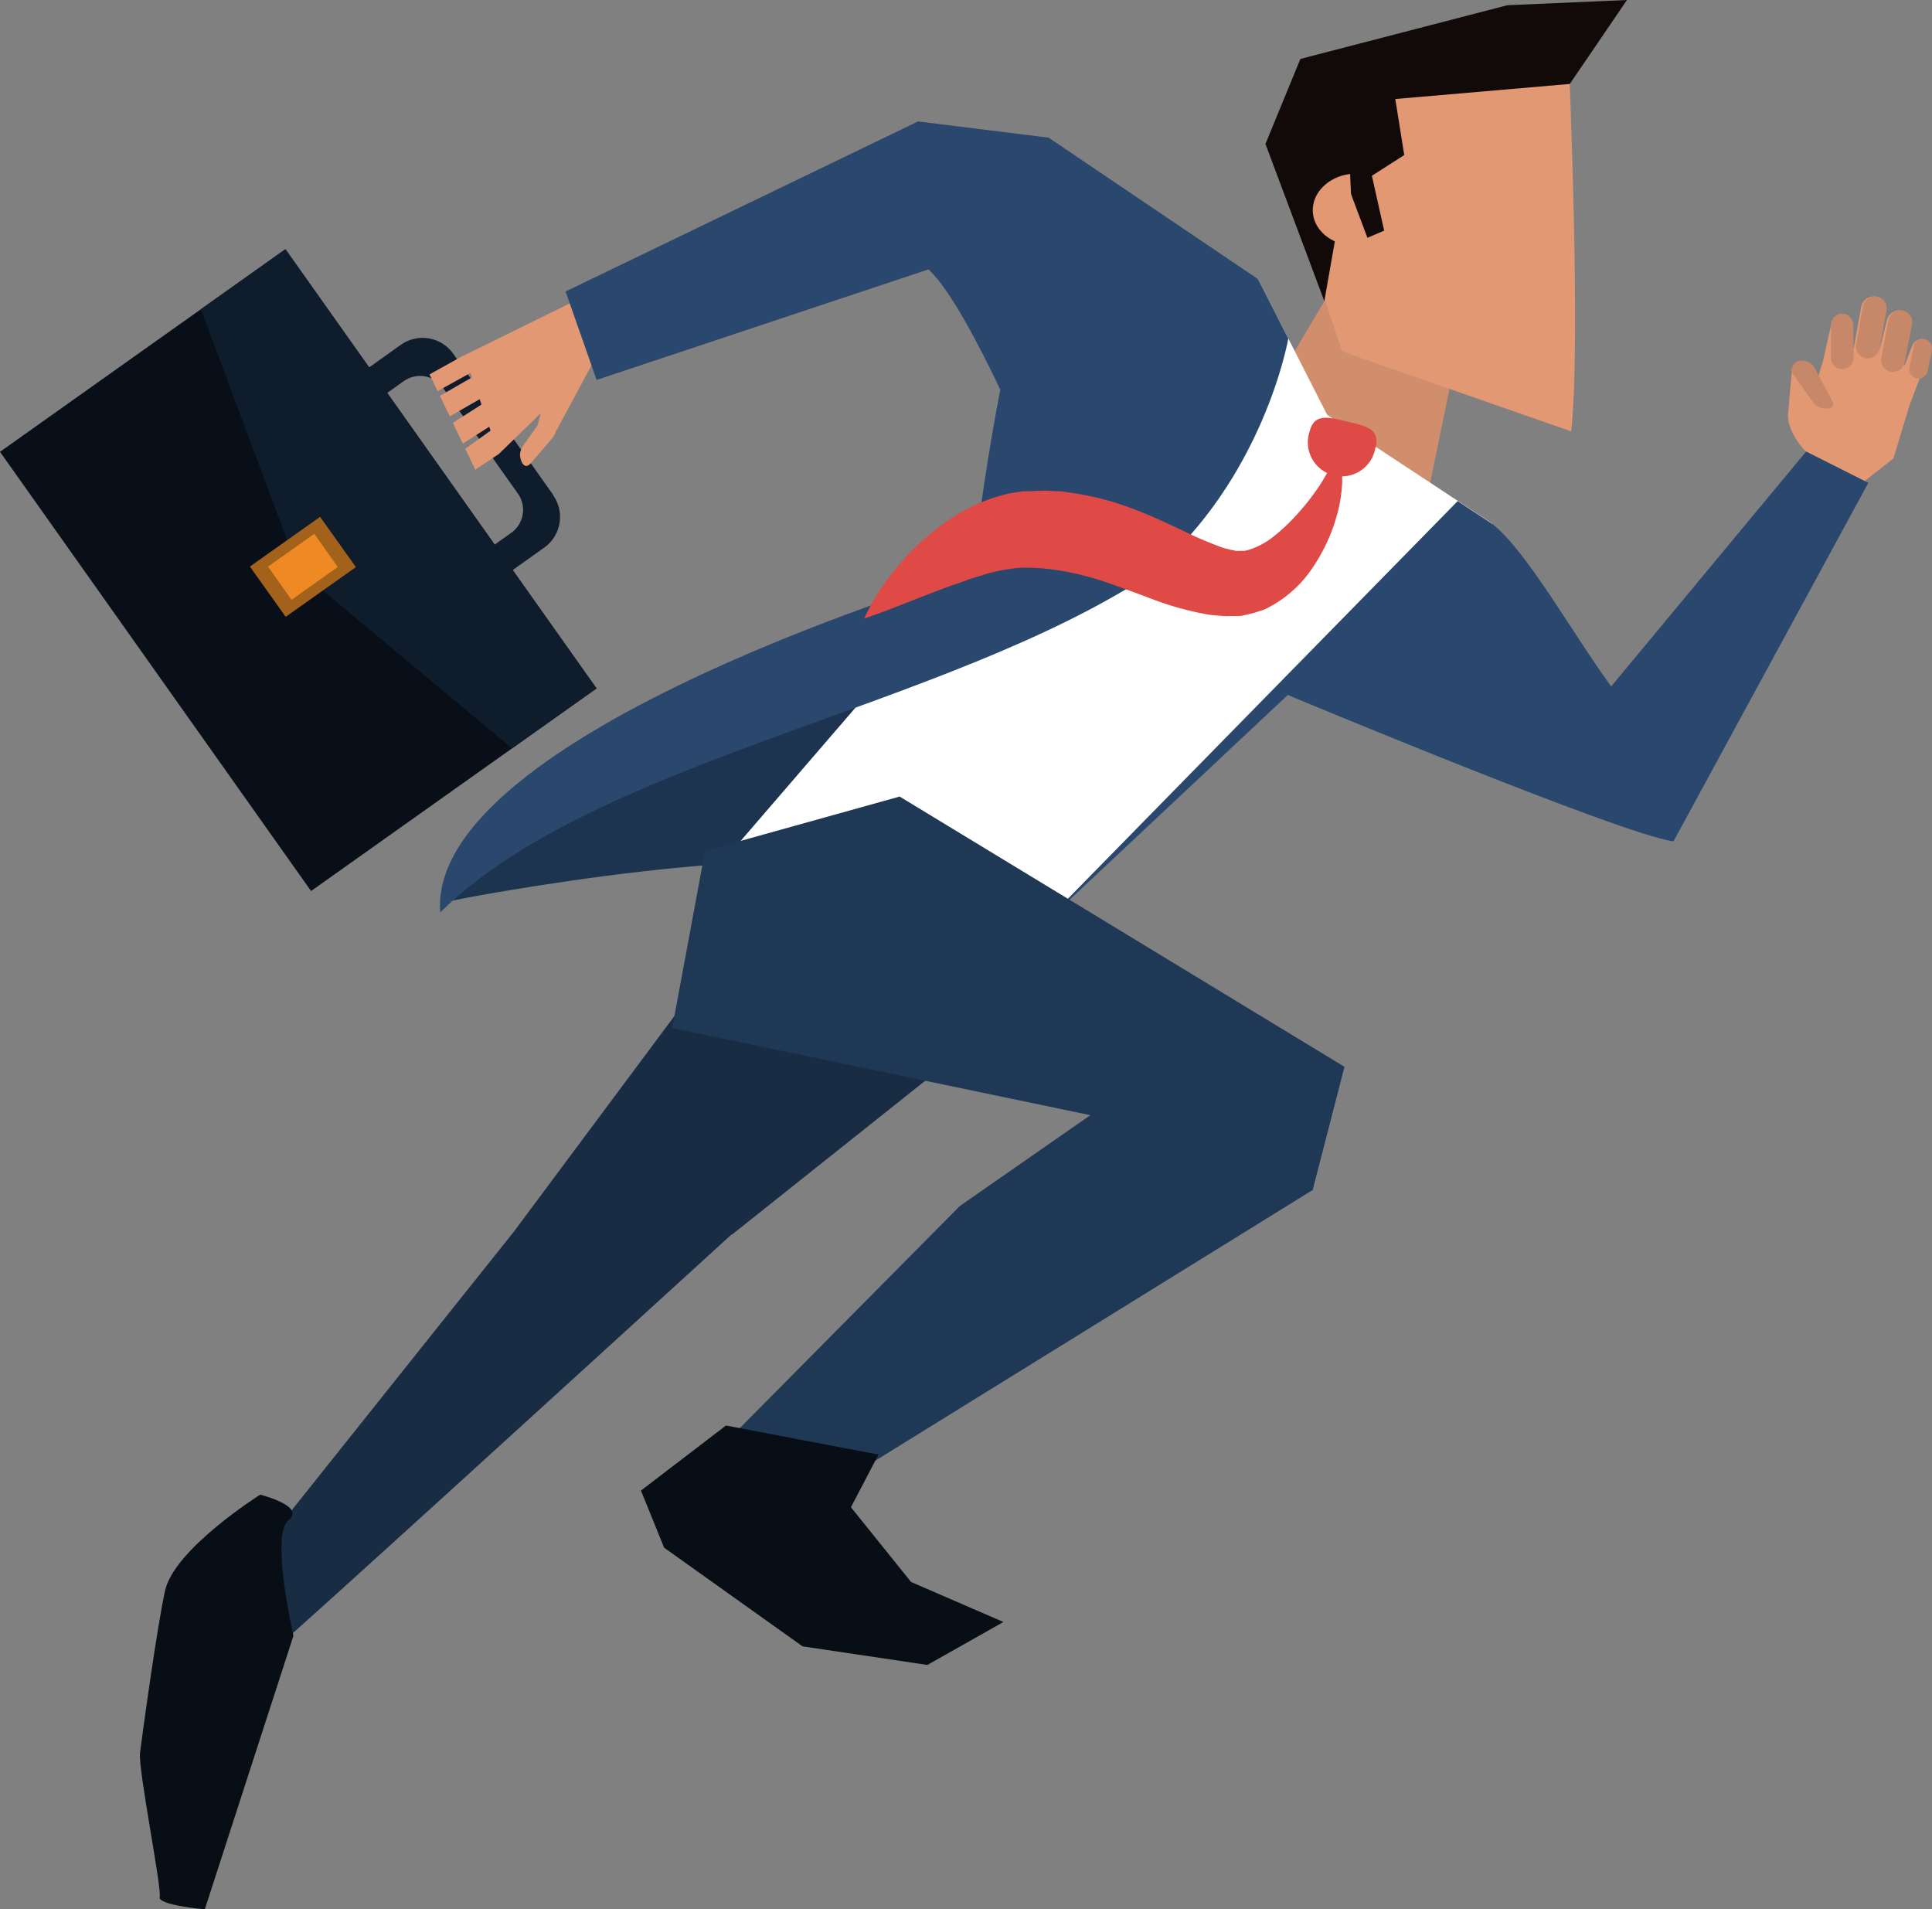 <svg id="Layer_1" data-name="Layer 1" xmlns="http://www.w3.org/2000/svg" xmlns:xlink="http://www.w3.org/1999/xlink" viewBox="0 0 431.79 426.64"><rect x="0" y="0" width="431.79" height="426.64" fill="#808080" stroke="none"/><defs><style>.cls-1{fill:none;}.cls-2{fill:#1c344f;}.cls-3{fill:#e19873;}.cls-4{fill:#182d44;}.cls-5{fill:#d08e6c;}.cls-6{fill:#fff;}.cls-7{fill:#2a486d;}.cls-8{fill:#1f3856;}.cls-9{fill:#080e15;}.cls-10{fill:#df4a46;}.cls-11{fill:#c78869;}.cls-12{clip-path:url(#clip-path);}.cls-13{fill:#110a09;}.cls-14{fill:#0f1c2b;}.cls-15{clip-path:url(#clip-path-2);}.cls-16{fill:#090f18;}.cls-17{fill:#a2621c;}.cls-18{fill:#ee8924;}</style><clipPath id="clip-path" transform="translate(-9.31 -7.6)"><rect class="cls-1" x="291.81" y="7.35" width="81.33" height="68.25"/></clipPath><clipPath id="clip-path-2" transform="translate(-9.31 -7.6)"><rect class="cls-1" x="9.33" y="62.27" width="134.48" height="145.33"/></clipPath></defs><title>Untitled design (2)</title><path class="cls-2" d="M110.51,208.88c.38-.35,78.74-15.13,100.59-5.72s27.12-44.85,27.12-44.85-55.57-.61-64.84,2.84c-38.82,14.47-62.87,47.73-62.87,47.73" transform="translate(-9.31 -7.6)"/><path class="cls-3" d="M439.43,83.41a2.4,2.4,0,0,0-2.77,1.5L435,89.2l-1-.93L434,88.2l2-8.13A2.37,2.37,0,0,0,434.29,77a2.88,2.88,0,0,0-3.24,2l-1.58,6.4-.64-.38,1.49-8.14a2.41,2.41,0,0,0-1.95-3,2.8,2.8,0,0,0-3.07,2.22l-1.71,9.37-1.2.2.9-5.52a2.14,2.14,0,0,0-2-2.37,2.36,2.36,0,0,0-2.62,1.91l-1.94,8.6-2.06,6.76-.72-4c.17-1.18-.34-2.6-1.59-2.72a2.34,2.34,0,0,0-2.56,1.92L409,99.38v.23c-.73,3.33,3.05,9.66,7.95,11.72l1.53,2.76L424,116.7l8.46-6.62L436.14,98l4.55-12a1.9,1.9,0,0,0-1.26-2.57" transform="translate(-9.31 -7.6)"/><path class="cls-4" d="M226.38,240.92l-1.06-24.09L188.07,197l-63.93,85.86L72.33,347.82s-4,29.91-.45,27.24c2.51-1.87,64.24-58.12,100.89-91.56h.13l53.48-42.57" transform="translate(-9.31 -7.6)"/><path class="cls-5" d="M326.25,128.53l-38.53-24,19.71-33.22,26.66,19.15-7.84,38.11" transform="translate(-9.31 -7.6)"/><path class="cls-3" d="M359.78,17.57,326.84,15c-14.57.63-34.43,15.61-31.25,30.43l13.69,40.71L360.46,104c2.17-19.24-.34-78.66-.68-86.39" transform="translate(-9.31 -7.6)"/><path class="cls-6" d="M305.92,100.3,290.5,70s-44.29-2.15-49.8-1.86-13.07,87.49-13.07,87.49l69.5,7.21,31.19-1.36,14.49-36.88L305.92,100.3" transform="translate(-9.31 -7.6)"/><path class="cls-6" d="M173,197.66l71.46-82.94,68.72,33-72.49,68L173,197.66" transform="translate(-9.31 -7.6)"/><path class="cls-7" d="M426.87,115.5l-13.9-7L369.4,161c-8.85-12.15-18.86-30.26-26.59-36.33l-7.72-5.09-94.36,96.25,56.4-52.92S371.5,194,383.32,195.63l43.55-80.13" transform="translate(-9.31 -7.6)"/><path class="cls-8" d="M210.33,185.62l-43.44,12.11-7.35,39.61L253,256.81,223.84,277.1l-59.75,60.3,29.6,3.58,109-67.45L309.79,246l-99.46-60.42" transform="translate(-9.31 -7.6)"/><path class="cls-9" d="M157.77,353.55l-5.21-12.85,19-14.54,34.08,6.5-6.15,11.77,13.44,16.7,20.64,8.94-17,9.6-27.9-4.16-30.87-22" transform="translate(-9.31 -7.6)"/><path class="cls-9" d="M67.51,341.58S48.36,353.64,46.22,363c-1.74,7.61-5.17,32.68-5.62,36.31s4.92,30.38,4.4,32.21,10.08,2.76,10.08,2.76l19.81-61.12s-5.19-22.61-1.13-25.79-6.25-5.74-6.25-5.74" transform="translate(-9.31 -7.6)"/><path class="cls-10" d="M316.7,107.61A7.59,7.59,0,1,1,302,104.05c1-4.23,4.4-3.2,8.48-2.22s7.29,1.54,6.27,5.78" transform="translate(-9.31 -7.6)"/><path class="cls-11" d="M410,91.09c-.6-.54-.23-2,.81-2.65s3.31,0,3.9,1.11l3.93,7.34c.59,1.06.54,1.7-.66,2-2,.16-2.8-.49-3.91-2L410,91.09" transform="translate(-9.31 -7.6)"/><path class="cls-11" d="M423.51,87.59a2.5,2.5,0,1,1-5,0l0-7.29a2.49,2.49,0,1,1,5,0l.05,7.29" transform="translate(-9.31 -7.6)"/><path class="cls-11" d="M429.44,85.28a2.67,2.67,0,1,1-5.24-.94l1.45-8.1a2.67,2.67,0,1,1,5.24.94l-1.45,8.1" transform="translate(-9.31 -7.6)"/><path class="cls-11" d="M435.05,88.32a2.67,2.67,0,1,1-5.23-1l1.57-8.09a2.66,2.66,0,1,1,5.22,1l-1.56,8.09" transform="translate(-9.31 -7.6)"/><path class="cls-11" d="M440.15,90.45a2.08,2.08,0,1,1-4.1-.71l.92-4.51a2.08,2.08,0,1,1,4.09.7l-.91,4.52" transform="translate(-9.31 -7.6)"/><g class="cls-12"><path class="cls-13" d="M372.93,7.6,346.18,8.77l-46.24,12-7.81,19,13.16,35.12,4.77-27.1.33.88.36,1.52.17-.11,4,10.66,3.74-1.6-2.74-12.26,7.23-4.63-2-12.52,39-3.37L372.93,7.6" transform="translate(-9.31 -7.6)"/></g><path class="cls-3" d="M311.05,46.48c-4.85.59-8.52,4.2-8.34,8.38s4.16,7.46,9.05,7.62" transform="translate(-9.31 -7.6)"/><path class="cls-14" d="M133,118.28l-22.4-31.63a8.39,8.39,0,0,0-11.7-2l-9.82,7,4,5.72,6.48-4.6a6.27,6.27,0,0,1,8.75,1.49l16.75,23.65a6.29,6.29,0,0,1-1.49,8.76l-6.47,4.6,4,5.71,9.83-7a8.4,8.4,0,0,0,2-11.71" transform="translate(-9.31 -7.6)"/><g class="cls-15"><path class="cls-16" d="M78.83,206.72,9.31,108.57,73.1,63.29l69.53,98.15-63.8,45.28" transform="translate(-9.31 -7.6)"/></g><path class="cls-14" d="M123.74,174.85,76,135,54.2,76.71,73.1,63.29l69.53,98.15-18.89,13.41" transform="translate(-9.31 -7.6)"/><path class="cls-17" d="M73.16,145.44l-8-11.23L80.85,123.1l8,11.23L73.16,145.44" transform="translate(-9.31 -7.6)"/><path class="cls-18" d="M74.47,141.64l-5.26-7.41,10.34-7.34,5.25,7.42-10.33,7.33" transform="translate(-9.31 -7.6)"/><path class="cls-3" d="M142.65,72.45,113.07,87h0c-.23.1-.43.19-.58.27l-7.19,4L107.11,95l7.34-4.06.35,1-7.17,4.12,2.2,4.59,6.68-3.84.41,1.2-6.4,4.08,2.22,4.64,5.91-3.76.3.86-5.65,4.07,2.23,4.66,5.25-3.49,9.38-9.12-.71,2.74-2.82,3.92c-1.1,1.56-1.46,2.55-.66,4.38.66,1.06,1.29.89,2.1,0l4.73-5.55a4.85,4.85,0,0,0,.74-1.38l8.3-15.46c.12-.18.11-.3,0-.41l.79-15.73" transform="translate(-9.31 -7.6)"/><path class="cls-7" d="M290.5,70,243.67,38.36l-29.19-3.62-78.77,38,6.94,19.76,74.17-24.7c5,4.58,11.77,17.9,16.05,26.88-2.53,13-4.88,28.52-6.12,40.64,0,0-122.07,35.95-119.06,76.18,34.73-34.31,112.53-45.28,158.85-75.71,25.28-21.29,30.7-52.54,30.7-52.54L290.5,70" transform="translate(-9.31 -7.6)"/><path class="cls-10" d="M202.4,146a12.47,12.47,0,0,1,.64-1.4,39.84,39.84,0,0,1,2.07-3.79,53.4,53.4,0,0,1,3.82-5.42c.77-1,1.7-2,2.64-3.12s2.05-2.14,3.22-3.24a54.77,54.77,0,0,1,8.37-6.41,38.87,38.87,0,0,1,12-4.8l1.86-.29.95-.14.23,0,.55,0,.34,0,2.83-.12a14.51,14.51,0,0,1,1.71,0l1.85.11c.61,0,1.27,0,1.83.14l1.68.25A62.12,62.12,0,0,1,262,121.11c4.06,1.47,7.79,3.27,11.22,4.85a86.86,86.86,0,0,0,9.11,3.94c.67.27,1.22.32,1.82.52.31.09.54.09.81.16l.39.07.2,0,.1,0h0l-.57.05h.05l1.32,0,.63,0,.12,0,.29,0,.7-.16a17.21,17.21,0,0,0,6.18-3.39,41.72,41.72,0,0,0,5.18-5,50.5,50.5,0,0,0,3.63-4.54,34.37,34.37,0,0,0,2.08-3.18l.68-1.17,3.34.69v1.57a37.34,37.34,0,0,1-.51,4.38,39,39,0,0,1-1.9,6.56,39.8,39.8,0,0,1-4.24,8.07,26.89,26.89,0,0,1-8.75,8.23c-.54.3-1.05.59-1.63.88s-1.44.53-2.19.77l-1.13.33-.67.15-1.3.29h0c.12,0-1.17.11-.65.07h-.11l-.24,0-.47,0-.94,0a17.28,17.28,0,0,1-1.9,0c-1.17-.1-2.47-.15-3.57-.36a67.32,67.32,0,0,1-12.35-3.45c-3.72-1.4-7.22-2.69-10.58-3.85a63.07,63.07,0,0,0-9.76-2.45c-1.73-.31-2.73-.36-4.37-.56l-2.82-.12-.36,0h.09l-.45,0h-.89a38.27,38.27,0,0,0-8.2,1.5c-1.4.5-2.84.82-4.21,1.36s-2.76.94-4.07,1.45c-5.29,1.94-9.91,3.85-13.26,5.11-1.67.64-3,1.12-4,1.45-.46.18-.82.3-1.07.37l-.38.13" transform="translate(-9.31 -7.6)"/></svg>
